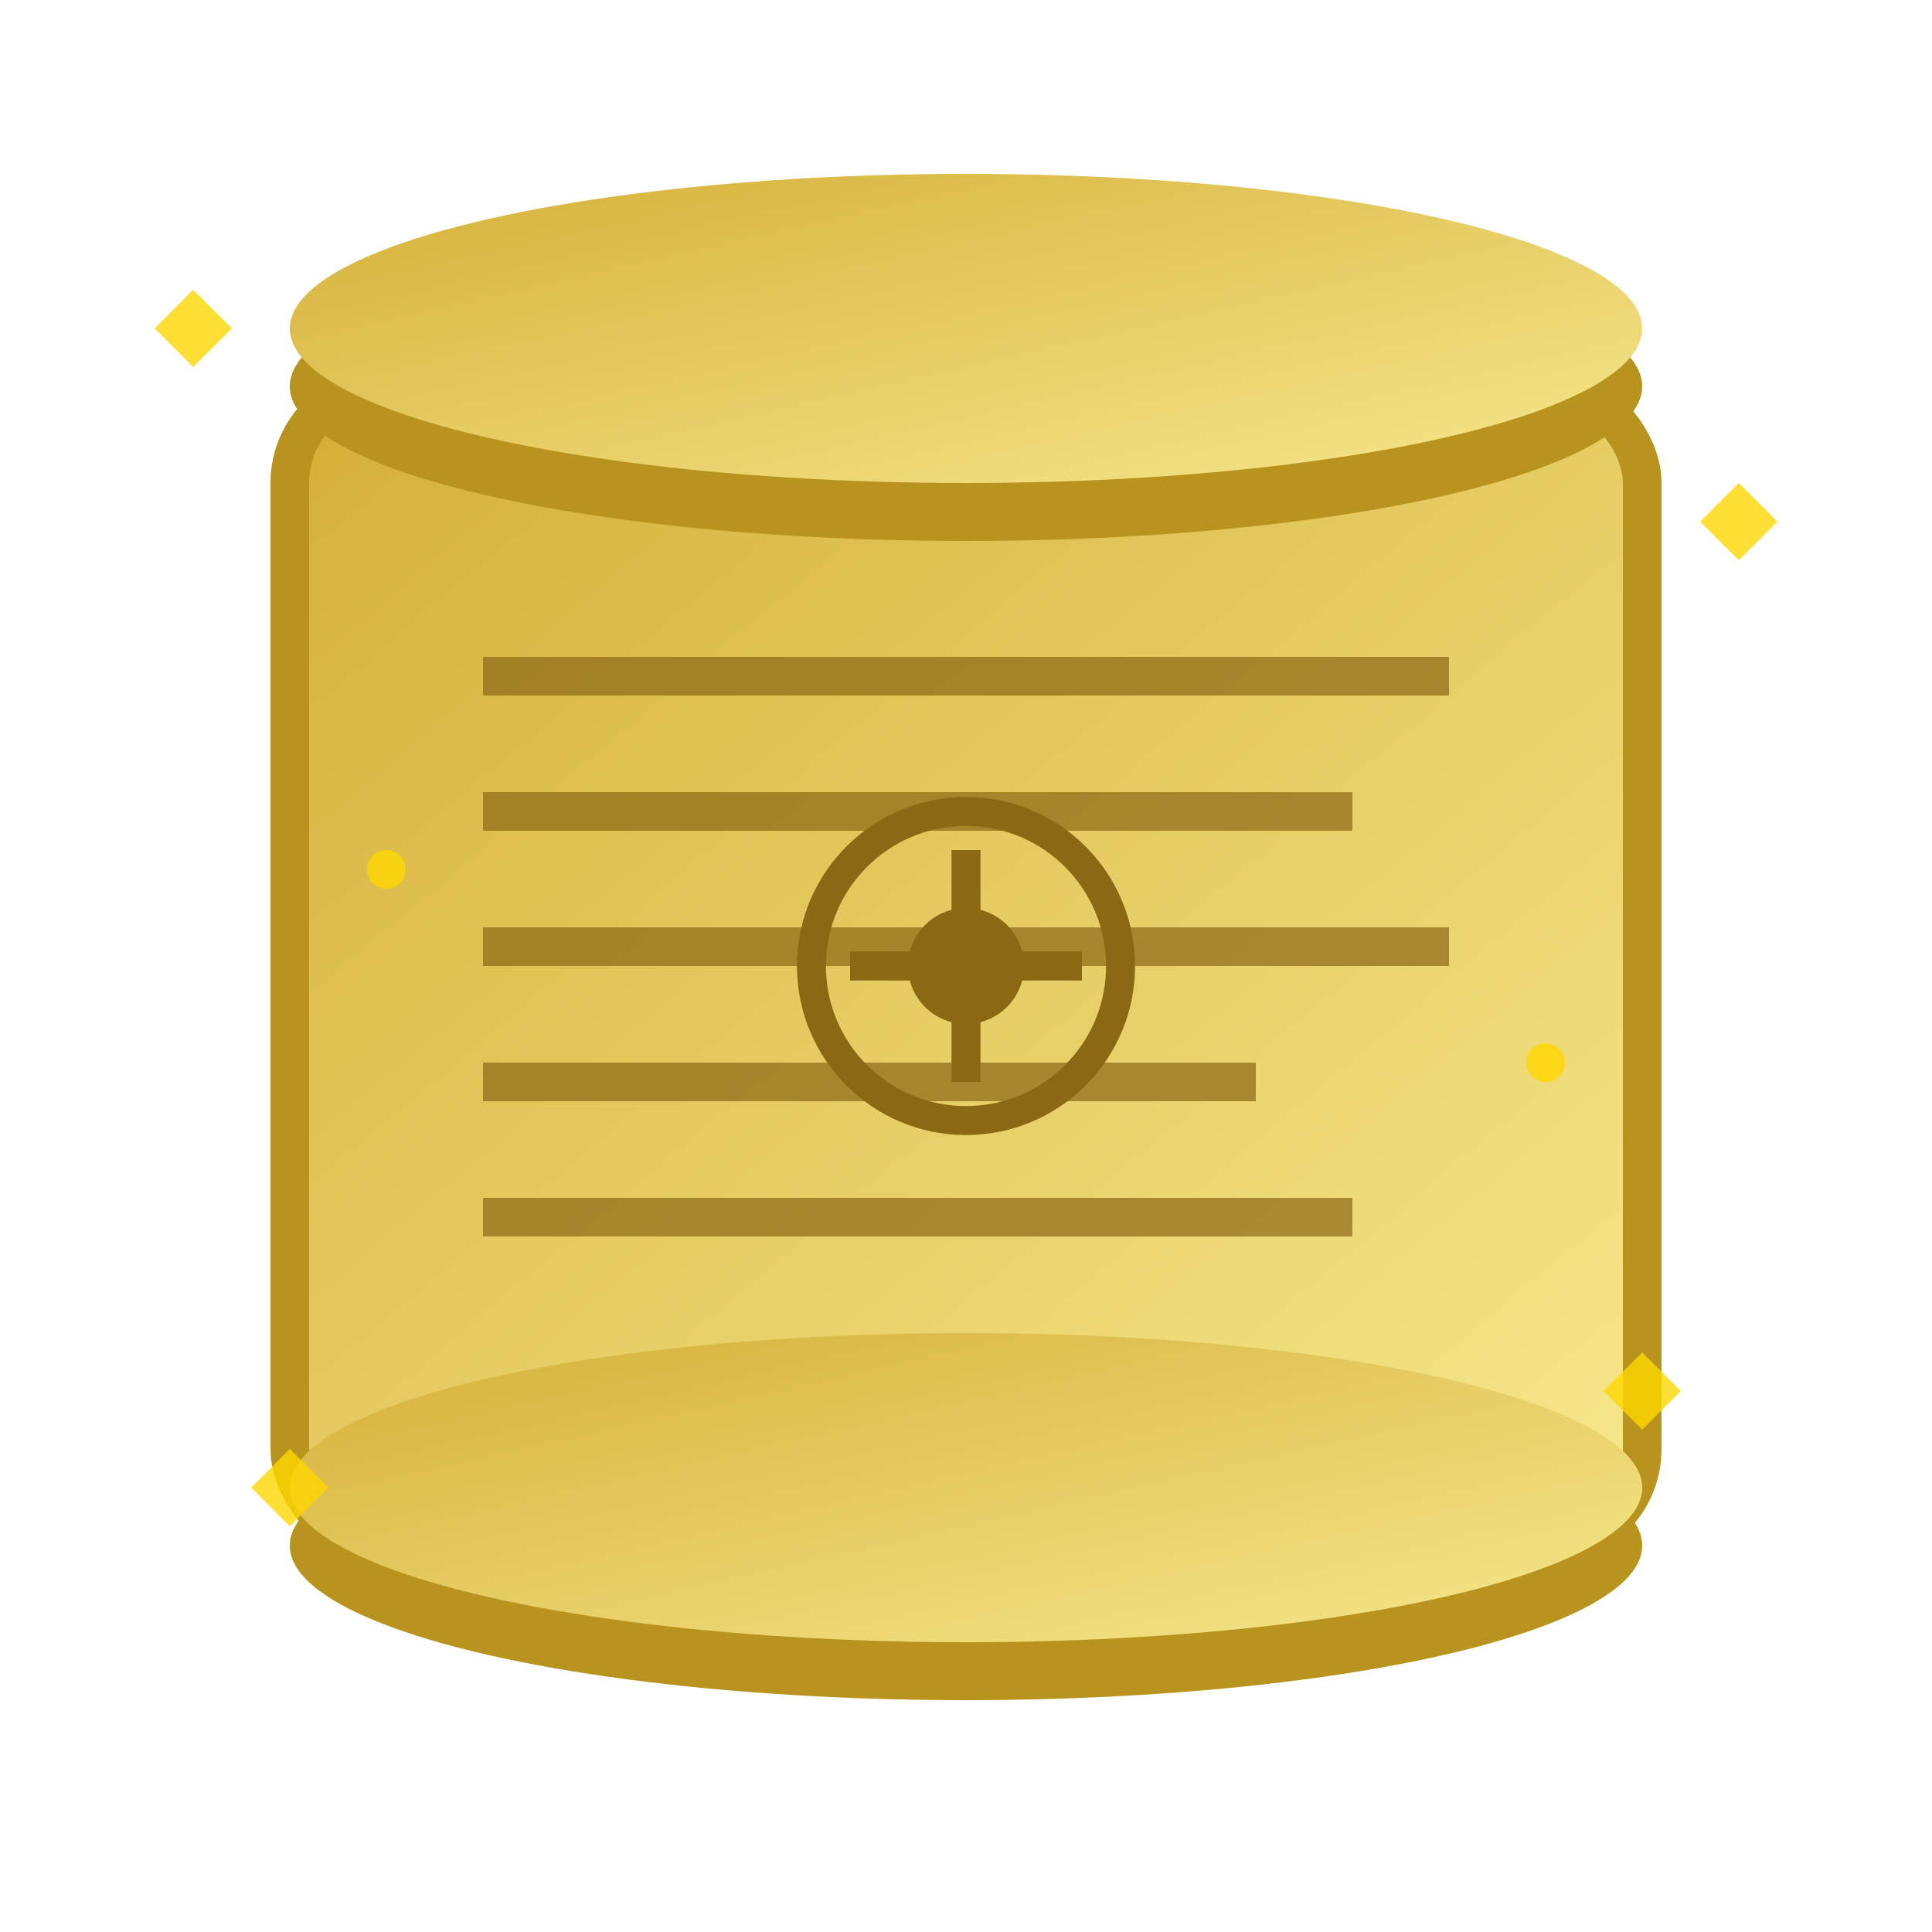 <svg xmlns="http://www.w3.org/2000/svg" viewBox="0 0 100 100" fill="none">
    <defs>
        <linearGradient id="scroll-gradient" x1="0%" y1="0%" x2="100%" y2="100%">
            <stop offset="0%" style="stop-color:#d4af37;stop-opacity:1" />
            <stop offset="100%" style="stop-color:#f7e98e;stop-opacity:1" />
        </linearGradient>
    </defs>
    
    <!-- Scroll base -->
    <rect x="15" y="20" width="70" height="60" rx="5" ry="5" 
          fill="url(#scroll-gradient)" stroke="#b8941f" stroke-width="2"/>
    
    <!-- Scroll top roll -->
    <ellipse cx="50" cy="20" rx="35" ry="8" fill="#b8941f"/>
    <ellipse cx="50" cy="17" rx="35" ry="8" fill="url(#scroll-gradient)"/>
    
    <!-- Scroll bottom roll -->
    <ellipse cx="50" cy="80" rx="35" ry="8" fill="#b8941f"/>
    <ellipse cx="50" cy="77" rx="35" ry="8" fill="url(#scroll-gradient)"/>
    
    <!-- Text lines on scroll -->
    <line x1="25" y1="35" x2="75" y2="35" stroke="#8b6914" stroke-width="2" opacity="0.7"/>
    <line x1="25" y1="42" x2="70" y2="42" stroke="#8b6914" stroke-width="2" opacity="0.7"/>
    <line x1="25" y1="49" x2="75" y2="49" stroke="#8b6914" stroke-width="2" opacity="0.7"/>
    <line x1="25" y1="56" x2="65" y2="56" stroke="#8b6914" stroke-width="2" opacity="0.7"/>
    <line x1="25" y1="63" x2="70" y2="63" stroke="#8b6914" stroke-width="2" opacity="0.7"/>
    
    <!-- Sacred symbol on scroll -->
    <g transform="translate(50,50)">
        <circle cx="0" cy="0" r="8" fill="none" stroke="#8b6914" stroke-width="1.5"/>
        <path d="M-6 0 L6 0 M0 -6 L0 6" stroke="#8b6914" stroke-width="1.5"/>
        <circle cx="0" cy="0" r="3" fill="#8b6914"/>
    </g>
    
    <!-- Sparkles around scroll -->
    <g fill="#ffd700" opacity="0.8">
        <path d="M10 15 L12 17 L10 19 L8 17 Z"/>
        <path d="M90 25 L92 27 L90 29 L88 27 Z"/>
        <path d="M15 75 L17 77 L15 79 L13 77 Z"/>
        <path d="M85 70 L87 72 L85 74 L83 72 Z"/>
        <circle cx="20" cy="45" r="1"/>
        <circle cx="80" cy="55" r="1"/>
    </g>
</svg>
